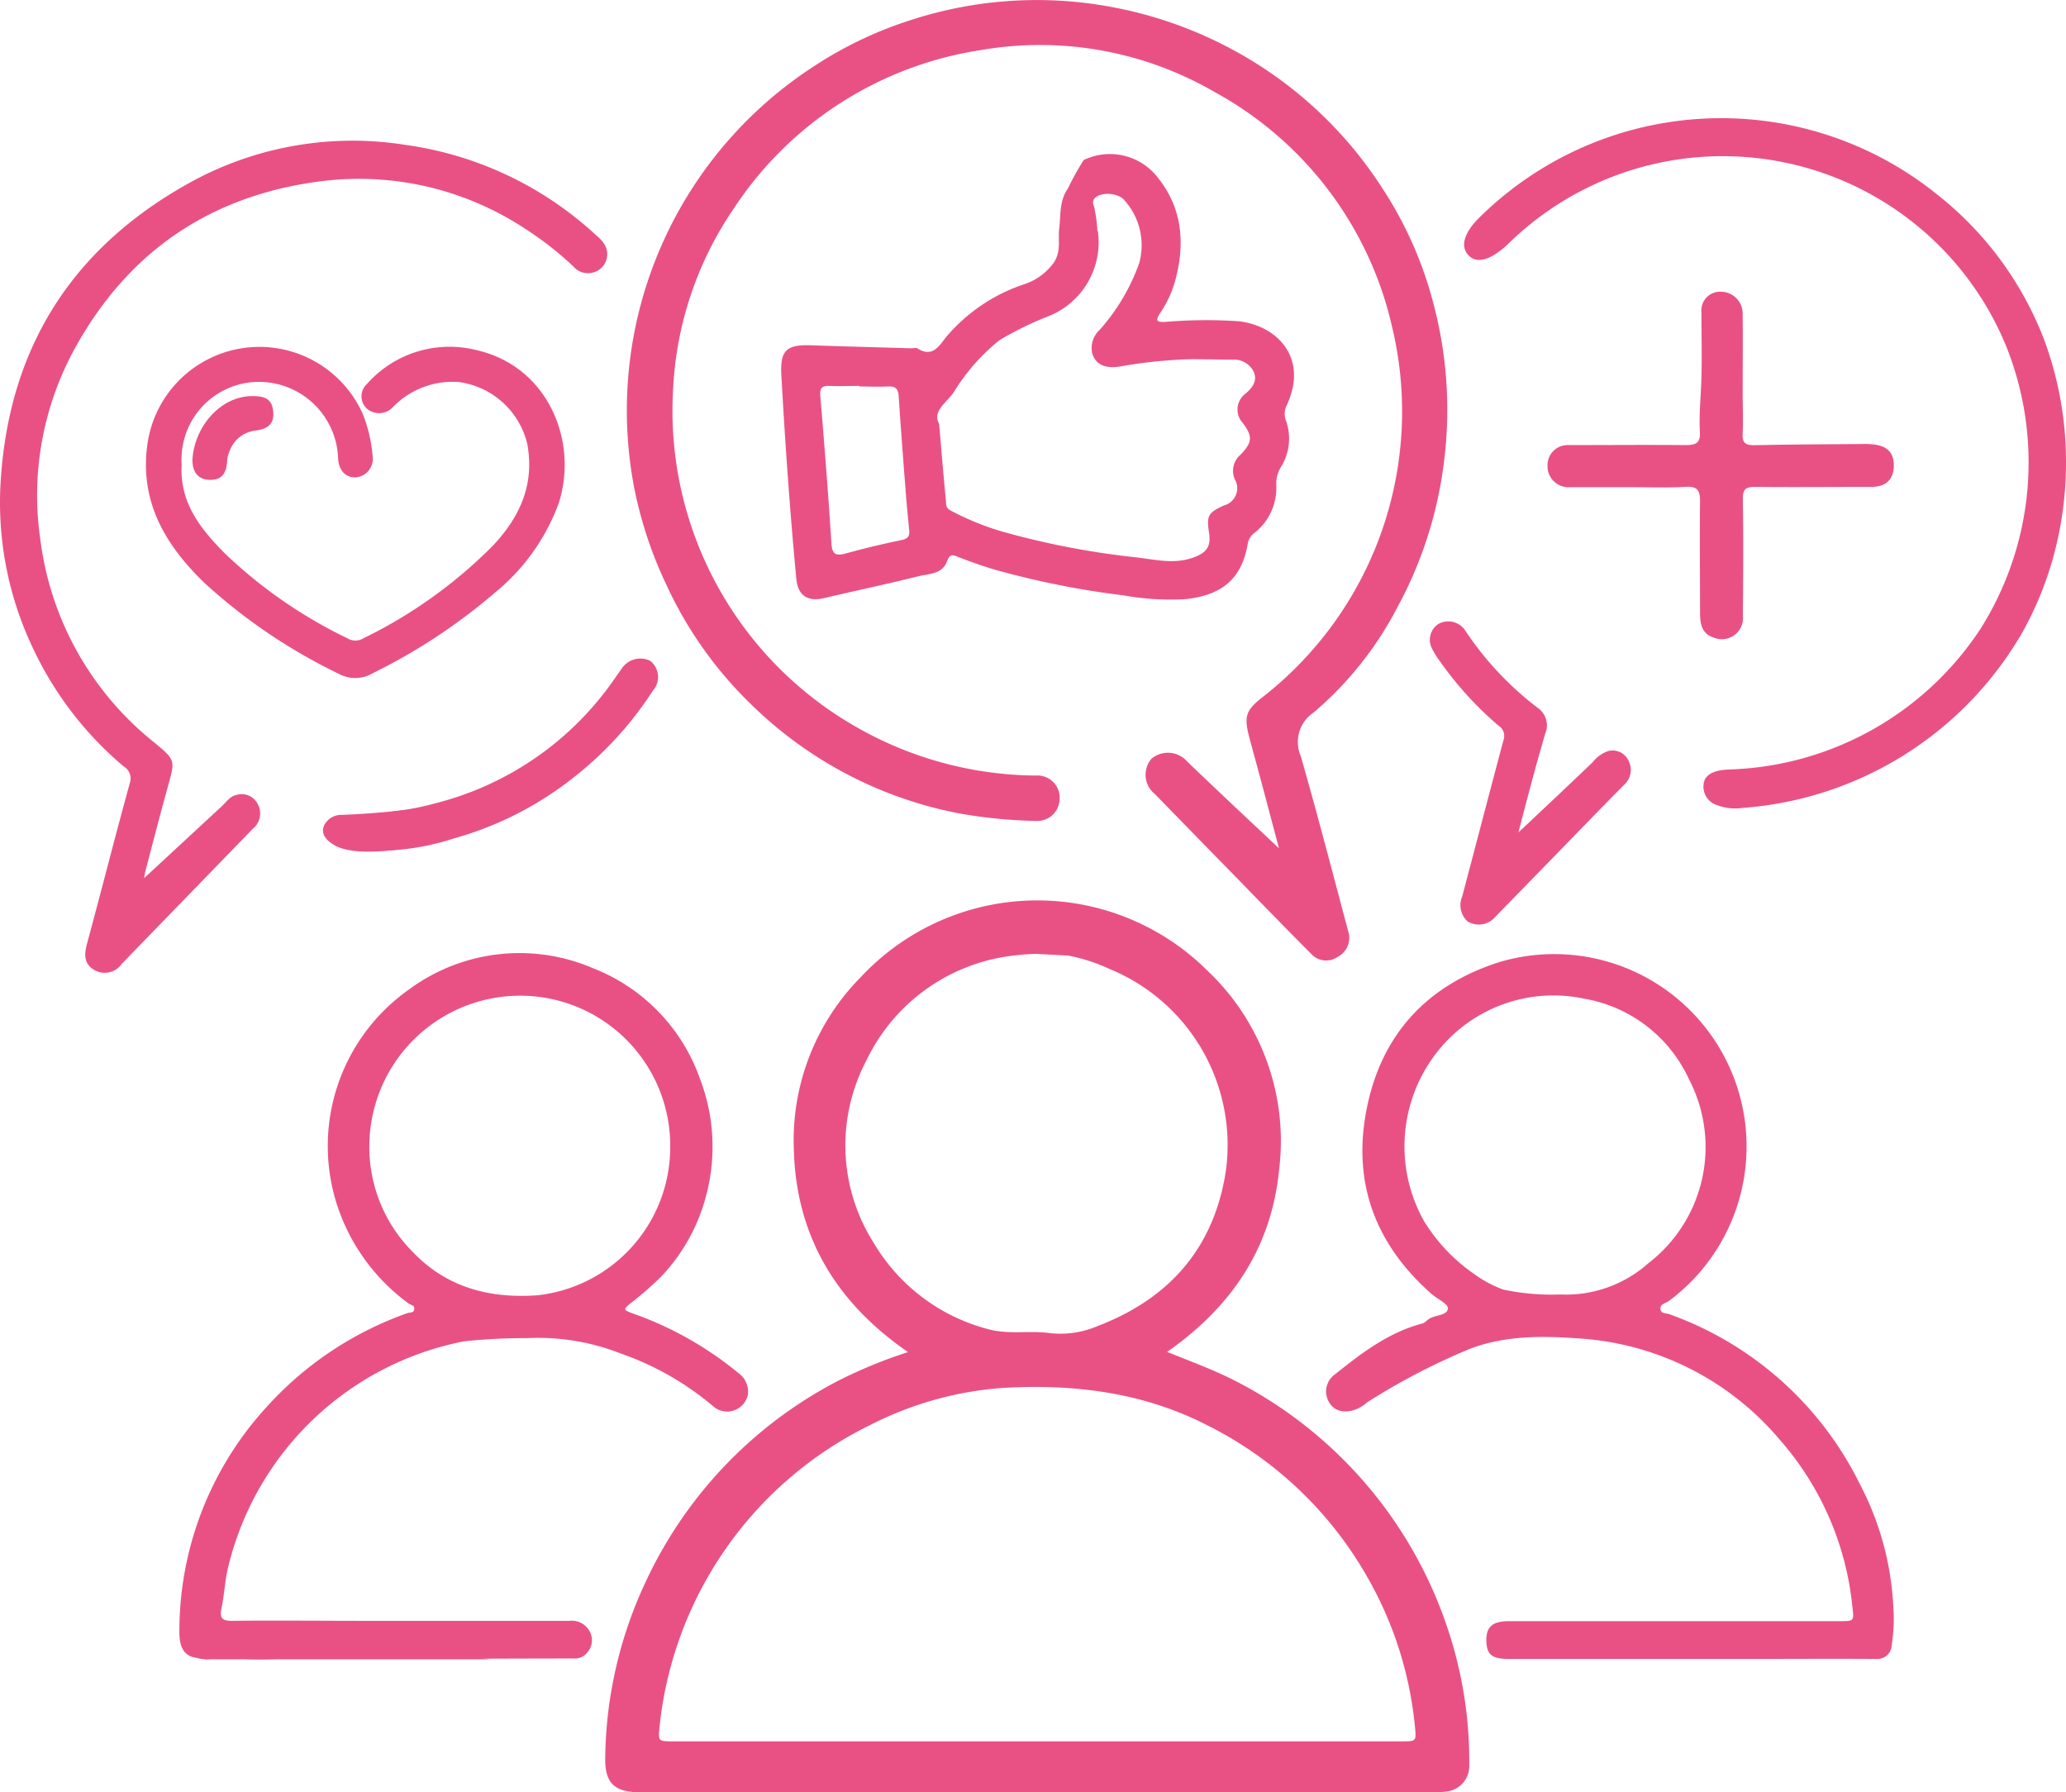 <svg xmlns="http://www.w3.org/2000/svg" viewBox="0 0 370.86 321.67"><defs><style>.cls-1{fill:#e95184;}</style></defs><title>Fichier 1rep3</title><g id="Calque_2" data-name="Calque 2"><g id="Layer_1" data-name="Layer 1"><g id="Groupe_378" data-name="Groupe 378"><g id="Groupe_377" data-name="Groupe 377"><path id="Tracé_395" data-name="Tracé 395" class="cls-1" d="M163,242.66c-13.16-9.06-20.18-21.13-20.51-36.64a41.62,41.62,0,0,1,12-30.63,43.32,43.32,0,0,1,61.23-2.17l.89.86a42.08,42.08,0,0,1,13,35.86c-1.39,14-8.5,24.57-20.11,32.69,4.15,1.66,8,3.08,11.74,4.94a77.35,77.35,0,0,1,38.6,44.63,74.85,74.85,0,0,1,3.9,24.65,4.57,4.57,0,0,1-4.23,4.68,16,16,0,0,1-2.68.13H115c-4.73,0-6.44-1.61-6.36-6.26a76.23,76.23,0,0,1,7.19-31.35,77.36,77.36,0,0,1,34.16-36A85,85,0,0,1,163,242.66Zm23.19,69.86h65.32c2.79,0,2.74,0,2.47-2.73A66.73,66.73,0,0,0,245.42,283a68,68,0,0,0-28.63-27.17c-11.57-5.95-23.94-7.47-36.69-6.75a62,62,0,0,0-23.92,6.68,68.06,68.06,0,0,0-37.77,54c-.28,2.73-.33,2.76,2.44,2.76Zm5.86-141c-1.93-.13-3.87-.21-6.38-.34-.69.06-2,.1-3.22.26a33.5,33.5,0,0,0-26.94,18.91A32.64,32.64,0,0,0,156.8,223a33.78,33.78,0,0,0,20.38,15.49c3.81,1.1,7.58.24,11.31.77A17,17,0,0,0,197,238c12.94-4.95,21-14.09,23.07-28a34.16,34.16,0,0,0-20.85-36.08,31.81,31.81,0,0,0-7.22-2.37Z"/><path id="Tracé_396" data-name="Tracé 396" class="cls-1" d="M229.58,152.24c-1.59-6-3.4-12.87-5.29-19.76-1-3.84-.75-4.93,2.29-7.32a65,65,0,0,0,23.3-66.53,64.24,64.24,0,0,0-32-42.2A62.36,62.36,0,0,0,176,9a64.73,64.73,0,0,0-44.52,28.78A62.65,62.65,0,0,0,120.84,69.6a65.34,65.34,0,0,0,33.27,61.1,65.81,65.81,0,0,0,31.81,8.49,4,4,0,0,1,4.29,3.59,3.85,3.85,0,0,1,0,.48,4,4,0,0,1-3.87,4.07,4,4,0,0,1-.49,0,87.38,87.38,0,0,1-14.25-1.46,72.93,72.93,0,0,1-36.72-19.41,71.35,71.35,0,0,1-15.15-21.27,74.2,74.2,0,0,1-5.9-17.71,73.61,73.61,0,0,1,32.25-75.57,70.69,70.69,0,0,1,17.64-8.38A73,73,0,0,1,197.35.88a74.34,74.34,0,0,1,26.88,9.72,73.24,73.24,0,0,1,23.88,23.14,69.27,69.27,0,0,1,9,20,74.29,74.29,0,0,1,2.13,28.85,73.18,73.18,0,0,1-8.32,26.25,62.66,62.66,0,0,1-15.16,19.07,6.35,6.35,0,0,0-2.27,7.77c3,10.45,5.73,21,8.53,31.48a3.84,3.84,0,0,1-1.93,4.59,3.63,3.63,0,0,1-4.71-.54q-6.4-6.45-12.74-13-7.68-7.84-15.32-15.7a4.42,4.42,0,0,1-.73-6.21,1.07,1.07,0,0,1,.14-.16,4.6,4.6,0,0,1,6.38.53C218.75,142.1,224.45,147.41,229.58,152.24Z"/><path id="Tracé_397" data-name="Tracé 397" class="cls-1" d="M40.24,297.07c-.15-.71.41-.87.63-1.24a.8.8,0,0,0-.34-1.3.76.76,0,0,0-1,.23.73.73,0,0,0-.12.41c-.26,3.33-2.72,2.71-4.58,2.27C32.71,297,32.2,295,32.2,293a59.53,59.53,0,0,1,15.64-40.47,61.78,61.78,0,0,1,25.3-16.87c.44-.16,1.13.05,1.22-.71s-.64-.71-1-1a35.53,35.53,0,0,1-12.87-17.74,34.37,34.37,0,0,1,12.86-38.58,33.39,33.39,0,0,1,33.13-3.85,33.08,33.08,0,0,1,19.18,19.86,34,34,0,0,1,1.16,20.68,33.16,33.16,0,0,1-8.34,15,64.27,64.27,0,0,1-5.38,4.65c-1.19,1-1.23,1.1.31,1.69a62.33,62.33,0,0,1,19.09,10.72,4.13,4.13,0,0,1,1.76,3.88,3.81,3.81,0,0,1-4.45,3,3.73,3.73,0,0,1-1.63-.74,52.2,52.2,0,0,0-16.73-9.6,40.68,40.68,0,0,0-16.8-2.77,107,107,0,0,0-11.32.57A54.22,54.22,0,0,0,41,281.08c-.64,2.45-.7,5-1.23,7.51-.38,1.79.06,2.32,1.92,2.3,7.89-.09,15.81,0,23.71,0l36.81,0a3.64,3.64,0,0,1,3.69,2,3.31,3.31,0,0,1-.54,3.76,2.8,2.8,0,0,1-2.35,1c-15.71,0-31.42.18-47.13-.12-4.16-.08-8.29.55-12.44.15A8.39,8.39,0,0,1,40.24,297.07Zm80.07-91.14A26.93,26.93,0,0,0,93.68,178.7h-.26A27.06,27.06,0,0,0,66.3,205.62a26.6,26.6,0,0,0,7.84,19.11c6.11,6.4,13.87,8.35,22.4,7.73a26.76,26.76,0,0,0,23.77-26.53Z"/><path id="Tracé_398" data-name="Tracé 398" class="cls-1" d="M245.46,251.64c-2.22,2-5.16,2.24-6.54.51a3.79,3.79,0,0,1,.5-5.34,2.86,2.86,0,0,1,.3-.22c4.74-3.79,9.56-7.48,15.6-9.06.47-.12.83-.61,1.28-.88,1.13-.68,3.27-.55,3.3-1.86,0-.85-2-1.71-3-2.63-10-8.86-14.18-19.85-11.59-33.07,2.65-13.55,11-22.37,23.92-26.45a34.53,34.53,0,0,1,30.34,60.85c-.53.39-1.58.51-1.52,1.43s1.18.72,1.78,1a61,61,0,0,1,34,30.38,52.73,52.73,0,0,1,6,21.58,31,31,0,0,1-.25,7.33,2.56,2.56,0,0,1-2.6,2.52,1.72,1.72,0,0,1-.39,0c-7.56-.05-15.11,0-22.67,0H270.81c-3,0-3.94-.78-4-3.26s1.09-3.52,4.06-3.52h59.26c2.76,0,2.68,0,2.38-2.63a53.42,53.42,0,0,0-13.09-30,51.37,51.37,0,0,0-35.67-18.09c-6.7-.49-13.7-.64-20.27,2A120,120,0,0,0,245.46,251.64Zm24.25-20.23a42,42,0,0,0,10.37.91,22.23,22.23,0,0,0,15.79-5.59,26.31,26.31,0,0,0,7.33-33,25.44,25.44,0,0,0-18.95-14.52A26.51,26.51,0,0,0,258,188.78a27.37,27.37,0,0,0-2.35,30.42,31.83,31.83,0,0,0,9.16,9.58,21.71,21.71,0,0,0,4.94,2.63Z"/><path id="Tracé_399" data-name="Tracé 399" class="cls-1" d="M194.46,28.83a.94.94,0,0,1,.52-.31,10.84,10.84,0,0,1,12.65,3.1c4.61,5.59,5.17,12,3.31,18.8a19.9,19.9,0,0,1-2.72,5.83c-1,1.51-.31,1.57,1,1.52a86.82,86.82,0,0,1,13.2-.11c6.84.8,12.59,6.61,8.49,15.21a3.44,3.44,0,0,0,0,2.81,9.63,9.63,0,0,1-1,8.18,5.67,5.67,0,0,0-.81,3.17,10.29,10.29,0,0,1-3.75,8.48A3.16,3.16,0,0,0,224,97.44c-1,6.28-4.5,9.36-11.13,10.08a47,47,0,0,1-11.17-.67,154.36,154.36,0,0,1-23-4.58c-2.21-.64-4.39-1.42-6.54-2.25-1-.38-1.62-.8-2.15.7-.85,2.39-3.36,2.24-5.29,2.73-5.57,1.4-11.19,2.57-16.78,3.89-3,.71-4.73-.48-5-3.52-1.15-12.13-2-24.27-2.68-36.43-.26-4.5.89-5.58,5.36-5.42,6,.21,11.95.36,17.93.54.38,0,.85-.14,1.11,0,2.61,1.67,3.78-.2,5.11-1.94a31.18,31.18,0,0,1,14-9.53,10.66,10.66,0,0,0,5.46-4c1.27-2,.68-4.21.89-5.87.31-2.51,0-5.15,1.58-7.34A46.56,46.56,0,0,1,194.46,28.83Zm2.61,12.63a14.28,14.28,0,0,1-8.64,15.2,59.25,59.25,0,0,0-9,4.38,36,36,0,0,0-8.19,9.3c-1.34,2-3.93,3.41-2.66,5.74.43,5,.78,9.36,1.21,13.67.06.64-.1,1.38.84,1.86a48.62,48.62,0,0,0,9.28,3.79,145.91,145.91,0,0,0,23.7,4.59c3.46.36,6.92,1.34,10.43.13,2.54-.87,3.36-2,3-4.41-.48-3.17-.21-3.66,2.65-5A3.17,3.17,0,0,0,222,86.89a3.13,3.13,0,0,0-.33-.83,3.81,3.81,0,0,1,1-4.45c2.18-2.24,2.22-3.3.37-5.76a3.53,3.53,0,0,1,.29-5l.16-.14c1.37-1.1,2.26-2.39,1.56-4a4,4,0,0,0-3.87-2.17c-2.39,0-4.78-.07-7.17-.08a85,85,0,0,0-12.92,1.31c-2.76.43-4.35-.34-5-2.25a4.39,4.39,0,0,1,1.27-4.28,36.27,36.27,0,0,0,7.13-12,12.07,12.07,0,0,0-2.89-11.56c-2-1.66-6.33-.87-5.22,1.35a25.5,25.5,0,0,1,.61,4.44Zm-42.8,27.9v-.1c-1.79,0-3.59.06-5.37,0-1.37-.06-1.77.39-1.65,1.8.74,8.84,1.44,17.68,2,26.53.13,1.89.81,2.22,2.53,1.75,3.3-.9,6.63-1.72,10-2.4,1.16-.23,1.53-.69,1.43-1.76-.21-2.22-.44-4.44-.61-6.67-.45-5.8-.9-11.6-1.28-17.4-.09-1.34-.58-1.82-1.92-1.75-1.72.09-3.45,0-5.16,0Z"/><path id="Tracé_400" data-name="Tracé 400" class="cls-1" d="M25.58,157.87l14.27-13.21c.81-.75,1.45-1.78,2.63-2a3.21,3.21,0,0,1,3.68,1.45,3.53,3.53,0,0,1-.8,4.65L32,162.53c-3.39,3.49-6.81,7-10.17,10.49a3.71,3.71,0,0,1-5,1c-1.72-1.05-1.74-2.67-1.24-4.54,2.61-9.63,5.06-19.31,7.71-28.93a2.5,2.5,0,0,0-1.1-3A62.29,62.29,0,0,1,5.9,116.3,60.78,60.78,0,0,1,.14,86.06C1.75,61.58,13.65,43.67,35.2,32.17A60.47,60.47,0,0,1,72.77,26a63.07,63.07,0,0,1,34,16c1.16,1,2.4,2.13,2.21,3.92a3.31,3.31,0,0,1-2.15,2.86,3.43,3.43,0,0,1-3.88-.93,58.59,58.59,0,0,0-8.57-6.72A54.15,54.15,0,0,0,58.71,32.4c-20,2.24-35.25,12.09-45.13,29.87A54.74,54.74,0,0,0,7.22,96.68a55.46,55.46,0,0,0,20.36,36.48c3.91,3.24,3.9,3.18,2.56,8-1.44,5.16-2.77,10.35-4.13,15.54a10.38,10.38,0,0,0-.16,1.76ZM40.28,34.15c0,.49-.23,1.27.6,1.4s.84-.58.85-1.07A2.42,2.42,0,0,1,44,31.91a.88.88,0,0,1,.23,0,.89.89,0,0,0,.84-.94.63.63,0,0,0,0-.19c-.13-.71-.7-.64-1.23-.58a3.71,3.71,0,0,0-3.51,3.91v0Z"/><g id="Groupe_376" data-name="Groupe 376"><path id="Tracé_401" data-name="Tracé 401" class="cls-1" d="M370.86,83.32a64.09,64.09,0,0,1-1.19,12,61.13,61.13,0,0,1-6.74,18.35A63.34,63.34,0,0,1,312.75,145a9.12,9.12,0,0,1-5.07-.73,3.46,3.46,0,0,1-1.65-4.38c.89-1.59,3.06-1.75,4.88-1.81a56,56,0,0,0,44.69-25.36,56,56,0,0,0,4.27-51.2,55,55,0,0,0-89.12-17.77c-2,1.92-5.12,4.08-7.09,2.13s-.1-4.86,1.72-6.66a61.73,61.73,0,0,1,82.27-4.38,61,61,0,0,1,19.2,25.9A62.93,62.93,0,0,1,370.86,83.32Z"/></g><path id="Tracé_402" data-name="Tracé 402" class="cls-1" d="M32.61,83.41c-.4,6.77,3.41,11.53,7.68,15.84a85.24,85.24,0,0,0,22.07,15.3,2.74,2.74,0,0,0,2.88,0A85.37,85.37,0,0,0,88.48,97.93C93.29,92.81,96,87,94.65,79.68A14.66,14.66,0,0,0,82.46,68.57a14.94,14.94,0,0,0-11.92,4.48,3.37,3.37,0,0,1-4.56.39,3,3,0,0,1-.38-4.25,2.76,2.76,0,0,1,.29-.3,19.78,19.78,0,0,1,19.54-6.08c12.9,2.86,18.47,16.35,14.85,27.54a37.27,37.27,0,0,1-11.52,16.08,103.55,103.55,0,0,1-21.87,14.4,6.15,6.15,0,0,1-6.13.07,99.69,99.69,0,0,1-24-16.23c-7-6.74-11.73-14.55-10.31-24.88a20.31,20.31,0,0,1,38.72-5.38A26.42,26.42,0,0,1,66.9,82a3.33,3.33,0,0,1-3,3.67h-.11c-1.73.06-2.95-1.23-3.09-3.29A14.23,14.23,0,0,0,46.15,68.54a13.48,13.48,0,0,0-1.55.12A13.93,13.93,0,0,0,32.61,83.41Z"/><path id="Tracé_403" data-name="Tracé 403" class="cls-1" d="M292.45,87.43c-3.51,0-7,0-10.54,0A3.77,3.77,0,0,1,277.8,84a3,3,0,0,1,0-.31,3.6,3.6,0,0,1,3.38-3.81,3.32,3.32,0,0,1,.63,0c6.95,0,13.91-.06,20.86,0,1.8,0,2.58-.43,2.47-2.36-.18-3.26.2-6.53.28-9.79.1-3.91,0-7.82,0-11.73a3.35,3.35,0,0,1,3.05-3.64,2.71,2.71,0,0,1,.57,0,3.93,3.93,0,0,1,3.78,4.08v.09c.05,4.62,0,9.24,0,13.87,0,2.47.11,4.94,0,7.4-.11,1.75.55,2.13,2.17,2.1,6.35-.14,12.7-.16,19.06-.21a18.63,18.63,0,0,1,2.24.07c2.64.3,3.78,1.61,3.65,4.13-.11,2.23-1.51,3.49-4,3.49-6.95,0-13.91.07-20.86,0-1.75,0-2.25.43-2.23,2.2.11,6.95.07,13.91,0,20.86a3.79,3.79,0,0,1-5.19,4c-2.09-.64-2.49-2.37-2.49-4.27,0-6.73-.08-13.46,0-20.19,0-2-.48-2.73-2.59-2.61C299.19,87.57,295.81,87.43,292.45,87.43Z"/><path id="Tracé_404" data-name="Tracé 404" class="cls-1" d="M272.56,149.41c4.24-4,8.83-8.3,13.38-12.66a5.8,5.8,0,0,1,2.88-2,3.18,3.18,0,0,1,3.54,1.82,3.61,3.61,0,0,1-.84,4.3c-4.83,4.87-9.58,9.81-14.37,14.72l-8.68,8.9a3.89,3.89,0,0,1-5,.9,3.94,3.94,0,0,1-1-4.48c2.48-9.35,4.91-18.71,7.41-28.05a2.19,2.19,0,0,0-.88-2.62,62.58,62.58,0,0,1-10.8-11.95,13.5,13.5,0,0,1-1.05-1.71,3.41,3.41,0,0,1,1-4.57,3.66,3.66,0,0,1,4.77,1,56.94,56.94,0,0,0,13.18,14.08,3.81,3.81,0,0,1,1.28,4.57C275.58,137.76,274,143.88,272.56,149.41Z"/><path id="Tracé_405" data-name="Tracé 405" class="cls-1" d="M62.64,152.39a3.72,3.72,0,0,0-.17-4.14c-.32-.69-.85.57-1.49.43-.53-1.49.64-1.88,1.61-2.29,1.52-.64.92.92,1.31,1.41.87,1.12,1.57,2.36,2.37,3.54.26.38.63.73,1.11.39s.23-.79,0-1.17c-.44-.69-.89-1.38-1.34-2.07s-.71-1.57.23-2.12,1.56-.05,2.06.73.87,1.39,1.34,2.07c.21.3.49.64.92.4s.36-.74.12-1.14a9.47,9.47,0,0,0-.6-1c-.9-1.21-.37-1.76.9-1.88a45.51,45.51,0,0,0,7.23-1.41A55.56,55.56,0,0,0,108,124.93c1.27-1.54,2.37-3.22,3.54-4.84a4,4,0,0,1,5.21-1.47,3.72,3.72,0,0,1,.53,5.25l-.11.12a63.46,63.46,0,0,1-14.52,15.79,60.83,60.83,0,0,1-21.14,10.68A44.09,44.09,0,0,1,62.64,152.39Z"/><path id="Tracé_406" data-name="Tracé 406" class="cls-1" d="M34.54,82.59c.29-5.93,5-11.52,10.77-11.5,1.91,0,3.44.31,3.71,2.56s-.67,3.31-3.2,3.63a5.58,5.58,0,0,0-4.53,3.49,5.49,5.49,0,0,0-.53,2.14c-.18,2.35-1.19,3.31-3.31,3.2C35.6,86,34.55,84.75,34.54,82.59Z"/></g><path id="Tracé_407" data-name="Tracé 407" class="cls-1" d="M72.69,145.39s-6.51.72-11.4.85a3.45,3.45,0,0,0-3,1.7c-.56,1-.57,2.36,1.68,3.71,4.48,2.69,16.13,0,16.13,0Z"/><path id="Tracé_408" data-name="Tracé 408" class="cls-1" d="M39.8,30.85l3.14-1.35,4.94-.45L47,32.64l-3.59,2.24-2.25,1.35H37.55Z"/><path id="Tracé_409" data-name="Tracé 409" class="cls-1" d="M36.83,297.8h51l-26.47-4.28L38,294Z"/></g></g></g></svg>